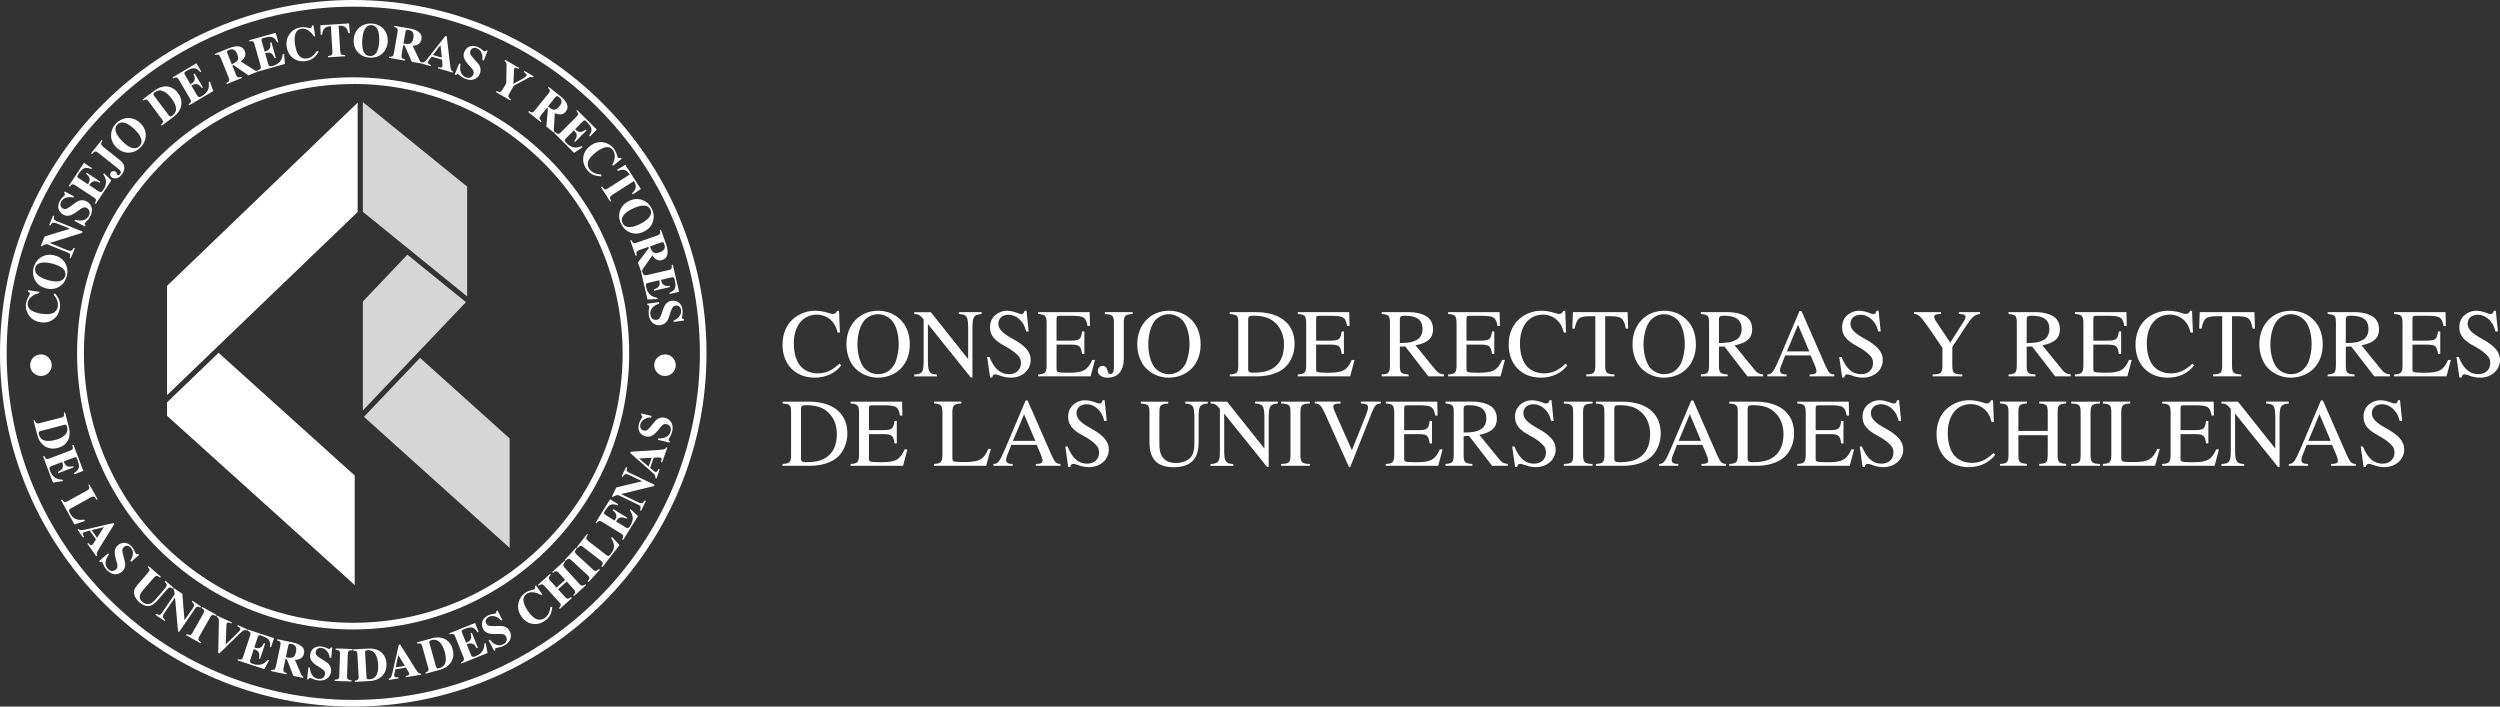 <?xml version="1.0" encoding="UTF-8"?><svg id="Layer_2" xmlns="http://www.w3.org/2000/svg" viewBox="0 0 659.86 186.5"><rect x="0" y="0" width="659.86" height="186.5" fill="#333333" stroke="none"/><defs><style>.cls-1,.cls-2{fill:#fff;}.cls-2{isolation:isolate;opacity:.8;}</style></defs><g id="Capa_1"><path class="cls-1" d="m206.55,122.46c1.92-.13,2.23-.43,2.25-2.3v-11.36c-.03-1.92-.23-2.12-2.25-2.3v-.49h6.91c3.5,0,6.29.92,8.03,2.69,1.43,1.41,2.17,3.4,2.17,5.7,0,2.48-.95,4.76-2.61,6.27-1.59,1.43-4.27,2.28-7.24,2.28h-7.27v-.49Zm4.86-1.51c0,.82.31,1.05,1.33,1.05,2.23,0,3.71-.31,5.02-1.05,2.07-1.2,3.12-3.35,3.12-6.37,0-2.76-1.05-4.96-3.04-6.35-1.23-.87-2.87-1.28-5.09-1.28-1.07,0-1.33.21-1.33,1v13Z"/><path class="cls-1" d="m238.33,122.95h-13.82v-.49c1.84-.1,2.18-.46,2.23-2.3v-11.36c-.05-1.84-.36-2.18-2.23-2.3v-.49h13.59l.08,3.66h-.64c-.41-2.28-.92-2.64-3.89-2.69h-3.45c-.72,0-.82.1-.84.87v5.68h3.94c2.15-.05,2.51-.36,2.81-2.43h.59v5.94h-.59c-.33-2.1-.67-2.41-2.81-2.46h-3.94v6.32c0,1,.02,1.02,2.69,1.1h.69c3.66-.02,4.81-.67,6.04-3.38h.72l-1.15,4.32Z"/><path class="cls-1" d="m253.75,106.5c-2,.1-2.33.43-2.38,2.3v12.1c.02.92.23,1,2.2,1.05h1.71c3.3-.1,4.4-.77,5.6-3.46h.64l-1.23,4.45h-13.77v-.49c1.84-.1,2.17-.46,2.23-2.3v-11.36c-.05-1.84-.36-2.18-2.23-2.3v-.49h7.22v.49Z"/><path class="cls-1" d="m279.9,122.95h-6.52v-.49c1.36-.02,1.79-.23,1.79-.87,0-.36-.18-1.02-.49-1.71l-1.05-2.46h-6.7l-1.18,2.99c-.13.33-.2.69-.2,1,0,.74.51,1.05,1.74,1.05v.49h-5.07v-.49c1.23-.05,1.54-.46,3.17-4.2l5.32-12.56h.51l6.37,14.53c.9,1.89,1.15,2.15,2.3,2.23v.49Zm-6.63-6.58l-2.97-7.03-2.94,7.03h5.91Z"/><path class="cls-1" d="m292.11,111.1h-.64c-.41-1.51-.77-2.17-1.56-2.99-.9-.92-1.97-1.41-3.12-1.41-1.59,0-2.66.95-2.66,2.35s1.07,2.53,3.76,3.99c3.38,1.84,4.78,3.51,4.78,5.6,0,2.64-2.25,4.66-5.22,4.66-1,0-2.05-.2-3.02-.59-.49-.18-.92-.28-1.2-.28-.38,0-.69.36-.72.84h-.56l-.77-5.42h.59c1.28,3.12,2.87,4.53,5.17,4.53,1.87,0,3.15-1.18,3.15-2.87,0-.64-.13-1.18-.36-1.51-.64-.97-1.97-2-3.81-2.99-2.87-1.51-3.99-2.94-3.99-4.99,0-1.33.46-2.4,1.36-3.2.84-.74,1.97-1.18,3.04-1.18.84,0,1.79.2,2.74.56.44.21.87.31,1.13.31.43,0,.72-.28.82-.87h.54l.56,5.45Z"/><path class="cls-1" d="m318.77,106.5c-2.07.23-2.35.59-2.4,3.28v6.68c0,1.97-.23,3.15-.84,4.22-1,1.74-2.92,2.64-5.71,2.64-4.35,0-6.42-2.1-6.42-6.53v-7.98c-.03-1.89-.28-2.15-2.3-2.3v-.49h7.24v.49c-2.05.18-2.3.43-2.33,2.3v8.19c0,1.61.18,2.56.64,3.38.69,1.2,1.95,1.82,3.76,1.82,1.92,0,3.56-.79,4.25-2.02.41-.77.59-1.74.59-3.48v-6.91c-.05-2.64-.43-3.15-2.4-3.28v-.49h5.93v.49Z"/><path class="cls-1" d="m337.29,106.5c-2.02.18-2.35.61-2.43,3.28v13.46h-.43l-11.31-14.07v10.03c.05,2.64.43,3.17,2.4,3.28v.49h-6.01v-.49c2.1-.13,2.43-.56,2.48-3.28v-11.28c-1.02-1.2-1.38-1.41-2.48-1.41v-.49h4.37l9.85,12.38v-8.62c-.08-2.71-.41-3.15-2.46-3.28v-.49h6.01v.49Z"/><path class="cls-1" d="m338.14,122.46c2.15-.08,2.46-.36,2.48-2.3v-11.36c-.02-1.92-.31-2.18-2.48-2.3v-.49h7.6v.49c-2.12.08-2.46.38-2.51,2.3v11.36c.05,1.89.41,2.25,2.51,2.3v.49h-7.6v-.49Z"/><path class="cls-1" d="m364.44,106.5c-1.23.08-1.51.36-2.35,2.38l-5.68,14.35h-.38l-6.29-14.05c-1.1-2.28-1.46-2.64-2.71-2.69v-.49h6.81v.49c-.33.02-.61.05-.74.05-.82.05-1.18.28-1.18.79,0,.38.2.95,1.05,2.84l3.86,8.65,3.76-9.39c.31-.77.49-1.46.49-1.87,0-.72-.46-1-1.87-1.07v-.49h5.25v.49Z"/><path class="cls-1" d="m379.59,122.95h-13.82v-.49c1.84-.1,2.17-.46,2.23-2.3v-11.36c-.05-1.84-.36-2.18-2.23-2.3v-.49h13.59l.08,3.66h-.64c-.41-2.28-.92-2.64-3.89-2.69h-3.45c-.72,0-.82.1-.84.87v5.68h3.94c2.15-.05,2.51-.36,2.81-2.43h.59v5.94h-.59c-.33-2.1-.67-2.41-2.81-2.46h-3.94v6.32c0,1,.02,1.02,2.69,1.1h.69c3.66-.02,4.81-.67,6.04-3.38h.72l-1.15,4.32Z"/><path class="cls-1" d="m397.96,122.95h-4.12l-6.09-7.88-1.43.05v5.04c.02,1.87.33,2.17,2.3,2.3v.49h-7.09v-.49c1.92-.15,2.15-.41,2.18-2.59v-11.08c-.02-1.87-.28-2.1-2.18-2.3v-.49h7.06c2.4,0,4.53.67,5.5,1.71.67.74,1,1.69,1,2.79,0,2.35-1.38,3.63-4.63,4.27l5.27,6.47c.74.87,1.25,1.13,2.23,1.2v.49Zm-11.64-8.78c2.46-.05,3.35-.21,4.53-.87.92-.49,1.46-1.56,1.46-2.84,0-2.4-1.48-3.51-4.68-3.51-1.02,0-1.31.21-1.31.92v6.29Z"/><path class="cls-1" d="m410.06,111.1h-.64c-.41-1.51-.77-2.17-1.56-2.99-.9-.92-1.97-1.41-3.12-1.41-1.59,0-2.66.95-2.66,2.35s1.07,2.53,3.76,3.99c3.38,1.84,4.78,3.51,4.78,5.6,0,2.64-2.25,4.66-5.22,4.66-1,0-2.05-.2-3.02-.59-.49-.18-.92-.28-1.2-.28-.38,0-.69.36-.72.84h-.56l-.77-5.42h.59c1.28,3.12,2.87,4.53,5.17,4.53,1.87,0,3.15-1.18,3.15-2.87,0-.64-.13-1.18-.36-1.51-.64-.97-1.97-2-3.81-2.99-2.87-1.51-3.99-2.94-3.99-4.99,0-1.33.46-2.4,1.36-3.2.84-.74,1.97-1.18,3.04-1.18.84,0,1.79.2,2.74.56.44.21.87.31,1.13.31.43,0,.72-.28.82-.87h.54l.56,5.45Z"/><path class="cls-1" d="m412.75,122.46c2.15-.08,2.46-.36,2.48-2.3v-11.36c-.02-1.92-.31-2.18-2.48-2.3v-.49h7.6v.49c-2.12.08-2.46.38-2.51,2.3v11.36c.05,1.89.41,2.25,2.51,2.3v.49h-7.6v-.49Z"/><path class="cls-1" d="m421.22,122.46c1.92-.13,2.23-.43,2.25-2.3v-11.36c-.03-1.92-.23-2.12-2.25-2.3v-.49h6.91c3.51,0,6.29.92,8.03,2.69,1.43,1.41,2.18,3.4,2.18,5.7,0,2.48-.95,4.76-2.61,6.27-1.59,1.43-4.27,2.28-7.24,2.28h-7.27v-.49Zm4.86-1.51c0,.82.31,1.05,1.33,1.05,2.23,0,3.71-.31,5.01-1.05,2.07-1.2,3.12-3.35,3.12-6.37,0-2.76-1.05-4.96-3.04-6.35-1.23-.87-2.87-1.28-5.09-1.28-1.08,0-1.33.21-1.33,1v13Z"/><path class="cls-1" d="m455.61,122.95h-6.53v-.49c1.36-.02,1.79-.23,1.79-.87,0-.36-.18-1.02-.49-1.71l-1.05-2.46h-6.7l-1.18,2.99c-.13.33-.21.69-.21,1,0,.74.51,1.05,1.74,1.05v.49h-5.07v-.49c1.23-.05,1.53-.46,3.17-4.2l5.32-12.56h.51l6.37,14.53c.89,1.89,1.15,2.15,2.3,2.23v.49Zm-6.63-6.58l-2.97-7.03-2.94,7.03h5.91Z"/><path class="cls-1" d="m456.42,122.46c1.92-.13,2.23-.43,2.25-2.3v-11.36c-.02-1.92-.23-2.12-2.25-2.3v-.49h6.91c3.51,0,6.29.92,8.04,2.69,1.43,1.41,2.17,3.4,2.17,5.7,0,2.48-.95,4.76-2.61,6.27-1.59,1.43-4.27,2.28-7.24,2.28h-7.27v-.49Zm4.86-1.51c0,.82.31,1.05,1.33,1.05,2.23,0,3.71-.31,5.01-1.05,2.07-1.2,3.12-3.35,3.12-6.37,0-2.76-1.05-4.96-3.04-6.35-1.23-.87-2.87-1.28-5.09-1.28-1.07,0-1.33.21-1.33,1v13Z"/><path class="cls-1" d="m488.2,122.95h-13.82v-.49c1.84-.1,2.17-.46,2.23-2.3v-11.36c-.05-1.84-.36-2.18-2.23-2.3v-.49h13.59l.08,3.66h-.64c-.41-2.28-.92-2.64-3.89-2.69h-3.45c-.72,0-.82.1-.84.87v5.68h3.94c2.15-.05,2.51-.36,2.81-2.43h.59v5.94h-.59c-.33-2.1-.67-2.41-2.81-2.46h-3.94v6.32c0,1,.02,1.02,2.69,1.1h.69c3.66-.02,4.81-.67,6.04-3.38h.72l-1.15,4.32Z"/><path class="cls-1" d="m501.79,111.1h-.64c-.41-1.51-.77-2.17-1.56-2.99-.9-.92-1.97-1.41-3.12-1.41-1.59,0-2.66.95-2.66,2.35s1.07,2.53,3.76,3.99c3.38,1.84,4.78,3.51,4.78,5.6,0,2.64-2.25,4.66-5.22,4.66-1,0-2.05-.2-3.02-.59-.49-.18-.92-.28-1.2-.28-.38,0-.69.36-.72.84h-.56l-.77-5.42h.59c1.28,3.12,2.87,4.53,5.17,4.53,1.87,0,3.15-1.18,3.15-2.87,0-.64-.13-1.18-.36-1.51-.64-.97-1.97-2-3.81-2.99-2.87-1.51-3.99-2.94-3.99-4.99,0-1.33.46-2.4,1.36-3.2.84-.74,1.97-1.18,3.04-1.18.84,0,1.79.2,2.74.56.44.21.87.31,1.13.31.43,0,.72-.28.82-.87h.54l.56,5.45Z"/><path class="cls-1" d="m525.69,111.41c-.49-1.66-.87-2.38-1.69-3.2-1.02-1-2.35-1.54-3.81-1.54-3.71,0-6.09,2.97-6.09,7.62,0,2.84.79,5.14,2.2,6.4,1.1.97,2.53,1.48,4.15,1.48,2.12,0,3.81-.77,5.7-2.58l.46.46c-1.54,2.07-4.09,3.25-6.98,3.25-5.09,0-8.5-3.48-8.5-8.7,0-2.81.97-5.17,2.76-6.76,1.61-1.41,3.71-2.2,5.81-2.2,1.2,0,2.48.2,3.74.64.38.13.77.21,1,.21.51,0,.92-.31,1.07-.84h.54l.23,5.76h-.59Z"/><path class="cls-1" d="m527.88,122.46c2-.13,2.23-.41,2.25-2.59v-11.08c-.02-1.89-.28-2.15-2.25-2.3v-.49h7.11v.49c-1.97.18-2.23.43-2.25,2.3v4.96h7.75v-4.96c-.02-1.89-.28-2.15-2.25-2.3v-.49h7.11v.49c-1.97.18-2.23.43-2.25,2.3v11.36c.02,1.84.33,2.15,2.25,2.3v.49h-7.11v-.49c2-.13,2.23-.41,2.25-2.59v-4.99h-7.75v5.27c.03,1.84.33,2.15,2.25,2.3v.49h-7.11v-.49Z"/><path class="cls-1" d="m546.69,122.46c2.15-.08,2.46-.36,2.48-2.3v-11.36c-.02-1.92-.31-2.18-2.48-2.3v-.49h7.6v.49c-2.12.08-2.46.38-2.51,2.3v11.36c.05,1.89.41,2.25,2.51,2.3v.49h-7.6v-.49Z"/><path class="cls-1" d="m562.27,106.5c-2,.1-2.33.43-2.38,2.3v12.1c.02.92.23,1,2.2,1.05h1.71c3.3-.1,4.4-.77,5.6-3.46h.64l-1.23,4.45h-13.77v-.49c1.84-.1,2.17-.46,2.23-2.3v-11.36c-.05-1.84-.36-2.18-2.23-2.3v-.49h7.22v.49Z"/><path class="cls-1" d="m584.51,122.95h-13.82v-.49c1.84-.1,2.17-.46,2.23-2.3v-11.36c-.05-1.84-.36-2.18-2.23-2.3v-.49h13.59l.08,3.66h-.64c-.41-2.28-.92-2.64-3.89-2.69h-3.45c-.72,0-.82.1-.84.87v5.68h3.94c2.15-.05,2.51-.36,2.81-2.43h.59v5.94h-.59c-.33-2.1-.67-2.41-2.81-2.46h-3.94v6.32c0,1,.02,1.02,2.69,1.1h.69c3.66-.02,4.81-.67,6.04-3.38h.72l-1.15,4.32Z"/><path class="cls-1" d="m604.11,106.5c-2.02.18-2.35.61-2.43,3.28v13.46h-.43l-11.31-14.07v10.03c.05,2.64.43,3.17,2.4,3.28v.49h-6.01v-.49c2.1-.13,2.43-.56,2.48-3.28v-11.28c-1.02-1.2-1.38-1.41-2.48-1.41v-.49h4.37l9.85,12.38v-8.62c-.07-2.71-.41-3.15-2.46-3.28v-.49h6.01v.49Z"/><path class="cls-1" d="m621.81,122.95h-6.53v-.49c1.36-.02,1.79-.23,1.79-.87,0-.36-.18-1.02-.49-1.71l-1.05-2.46h-6.7l-1.18,2.99c-.13.33-.21.69-.21,1,0,.74.51,1.05,1.74,1.05v.49h-5.07v-.49c1.23-.05,1.53-.46,3.17-4.2l5.32-12.56h.51l6.37,14.53c.9,1.89,1.15,2.15,2.3,2.23v.49Zm-6.63-6.58l-2.97-7.03-2.94,7.03h5.91Z"/><path class="cls-1" d="m634.02,111.1h-.64c-.41-1.51-.77-2.17-1.56-2.99-.9-.92-1.97-1.41-3.12-1.41-1.59,0-2.66.95-2.66,2.35s1.07,2.53,3.76,3.99c3.38,1.84,4.78,3.51,4.78,5.6,0,2.64-2.25,4.66-5.22,4.66-1,0-2.05-.2-3.02-.59-.49-.18-.92-.28-1.2-.28-.38,0-.69.36-.72.84h-.56l-.77-5.42h.59c1.28,3.12,2.87,4.53,5.17,4.53,1.87,0,3.15-1.18,3.15-2.87,0-.64-.13-1.18-.36-1.51-.64-.97-1.97-2-3.81-2.99-2.87-1.51-3.99-2.94-3.99-4.99,0-1.33.46-2.4,1.36-3.2.84-.74,1.97-1.18,3.04-1.18.84,0,1.79.2,2.74.56.44.21.87.31,1.13.31.43,0,.72-.28.82-.87h.54l.56,5.45Z"/><path class="cls-1" d="m221.11,87.79c-.49-1.66-.87-2.38-1.69-3.2-1.02-1-2.35-1.54-3.81-1.54-3.71,0-6.09,2.97-6.09,7.62,0,2.84.79,5.14,2.2,6.4,1.1.97,2.53,1.48,4.14,1.48,2.12,0,3.81-.77,5.71-2.58l.46.46c-1.54,2.07-4.09,3.25-6.99,3.25-5.09,0-8.5-3.48-8.5-8.7,0-2.81.97-5.17,2.76-6.76,1.61-1.41,3.71-2.2,5.81-2.2,1.2,0,2.48.2,3.74.64.38.13.77.21,1,.21.51,0,.92-.31,1.07-.84h.54l.23,5.76h-.59Z"/><path class="cls-1" d="m237.99,84.72c1.41,1.51,2.15,3.71,2.15,6.24,0,5.17-3.48,8.72-8.52,8.72-2.25,0-4.53-1-6.01-2.61-1.38-1.46-2.2-3.81-2.2-6.22,0-5.17,3.48-8.83,8.37-8.83,2.46,0,4.61.92,6.22,2.69Zm-9.88-.1c-1.07,1.2-1.79,3.68-1.79,6.29,0,2.84.84,5.42,2.15,6.6.92.79,2.07,1.25,3.25,1.25,1.36,0,2.51-.46,3.4-1.36.59-.59,1.02-1.23,1.25-1.87.51-1.33.84-3.1.84-4.61,0-3.04-.79-5.45-2.17-6.7-.92-.82-2.1-1.28-3.28-1.28-1.41,0-2.66.56-3.66,1.66Z"/><path class="cls-1" d="m259.1,82.88c-2.02.18-2.35.61-2.43,3.28v13.46h-.44l-11.31-14.07v10.03c.05,2.64.43,3.17,2.4,3.28v.49h-6.01v-.49c2.1-.13,2.43-.56,2.48-3.28v-11.28c-1.02-1.2-1.38-1.41-2.48-1.41v-.49h4.38l9.85,12.38v-8.62c-.08-2.71-.41-3.15-2.46-3.28v-.49h6.01v.49Z"/><path class="cls-1" d="m271.49,87.48h-.64c-.41-1.51-.77-2.17-1.56-2.99-.9-.92-1.97-1.41-3.12-1.41-1.59,0-2.66.95-2.66,2.35s1.07,2.53,3.76,3.99c3.38,1.84,4.78,3.51,4.78,5.6,0,2.64-2.25,4.66-5.22,4.66-1,0-2.05-.2-3.02-.59-.49-.18-.92-.28-1.2-.28-.38,0-.69.36-.72.84h-.56l-.77-5.42h.59c1.28,3.12,2.87,4.53,5.17,4.53,1.87,0,3.15-1.18,3.15-2.87,0-.64-.13-1.18-.36-1.51-.64-.97-1.97-2-3.81-2.99-2.87-1.51-3.99-2.94-3.99-4.99,0-1.33.46-2.4,1.36-3.2.84-.74,1.97-1.18,3.05-1.18.84,0,1.79.2,2.74.56.43.21.87.31,1.13.31.44,0,.72-.28.82-.87h.54l.56,5.45Z"/><path class="cls-1" d="m287.84,99.33h-13.82v-.49c1.84-.1,2.17-.46,2.23-2.3v-11.36c-.05-1.84-.36-2.18-2.23-2.3v-.49h13.59l.08,3.66h-.64c-.41-2.28-.92-2.64-3.89-2.69h-3.45c-.72,0-.82.1-.84.87v5.68h3.94c2.15-.05,2.51-.36,2.81-2.43h.59v5.94h-.59c-.33-2.1-.67-2.41-2.81-2.46h-3.94v6.32c0,1,.02,1.02,2.69,1.1h.69c3.66-.02,4.81-.67,6.04-3.38h.72l-1.15,4.32Z"/><path class="cls-1" d="m298.97,82.88c-2.07.15-2.3.38-2.35,2.3v9.47c0,3.2-1.56,5.04-4.32,5.04-1.48,0-2.53-.77-2.53-1.84,0-.69.56-1.28,1.25-1.28s1.07.41,1.33,1.31c.18.64.33.84.69.84.67,0,.97-.54.97-1.69v-11.85c-.02-1.89-.31-2.15-2.38-2.3v-.49h7.34v.49Z"/><path class="cls-1" d="m314.75,84.72c1.41,1.51,2.15,3.71,2.15,6.24,0,5.17-3.48,8.72-8.52,8.72-2.25,0-4.53-1-6.01-2.61-1.38-1.46-2.2-3.81-2.2-6.22,0-5.17,3.48-8.83,8.37-8.83,2.46,0,4.61.92,6.22,2.69Zm-9.88-.1c-1.07,1.2-1.79,3.68-1.79,6.29,0,2.84.85,5.42,2.15,6.6.92.79,2.07,1.25,3.25,1.25,1.36,0,2.51-.46,3.4-1.36.59-.59,1.02-1.23,1.25-1.87.51-1.33.84-3.1.84-4.61,0-3.04-.79-5.45-2.17-6.7-.92-.82-2.1-1.28-3.28-1.28-1.41,0-2.66.56-3.66,1.66Z"/><path class="cls-1" d="m324.58,98.84c1.92-.13,2.23-.43,2.25-2.3v-11.36c-.02-1.92-.23-2.12-2.25-2.3v-.49h6.91c3.51,0,6.29.92,8.04,2.69,1.43,1.41,2.17,3.4,2.17,5.7,0,2.48-.95,4.76-2.61,6.27-1.59,1.43-4.27,2.28-7.24,2.28h-7.27v-.49Zm4.86-1.51c0,.82.31,1.05,1.33,1.05,2.23,0,3.71-.31,5.01-1.05,2.07-1.2,3.12-3.35,3.12-6.37,0-2.76-1.05-4.96-3.04-6.35-1.23-.87-2.87-1.28-5.09-1.28-1.07,0-1.33.21-1.33,1v13Z"/><path class="cls-1" d="m356.35,99.33h-13.82v-.49c1.84-.1,2.17-.46,2.23-2.3v-11.36c-.05-1.84-.36-2.18-2.23-2.3v-.49h13.59l.08,3.66h-.64c-.41-2.28-.92-2.64-3.89-2.69h-3.45c-.72,0-.82.1-.84.87v5.68h3.94c2.15-.05,2.51-.36,2.81-2.43h.59v5.94h-.59c-.33-2.1-.67-2.41-2.81-2.46h-3.94v6.32c0,1,.02,1.02,2.69,1.1h.69c3.66-.02,4.81-.67,6.04-3.38h.72l-1.15,4.32Z"/><path class="cls-1" d="m522.62,82.88c-1.31.1-1.97.67-3.53,2.92l-3.79,5.78v4.96c.03,1.97.36,2.25,2.64,2.3v.49h-7.83v-.49c2.33-.1,2.56-.33,2.58-2.59v-4.45l-3.35-4.91c-2.56-3.61-2.92-3.97-4.15-4.02v-.49h7.16v.49c-.28.02-.54.02-.64.02-.82.05-1.18.26-1.18.74,0,.28.15.72.44,1.13l3.79,5.68,3.66-5.78c.26-.38.36-.69.36-.95,0-.61-.43-.82-1.77-.84v-.49h5.6v.49Z"/><path class="cls-1" d="m381.12,99.33h-4.12l-6.09-7.88-1.43.05v5.04c.02,1.87.33,2.17,2.3,2.3v.49h-7.09v-.49c1.92-.15,2.15-.41,2.18-2.59v-11.08c-.02-1.87-.28-2.1-2.18-2.3v-.49h7.06c2.4,0,4.53.67,5.5,1.71.67.74,1,1.69,1,2.79,0,2.35-1.38,3.63-4.63,4.27l5.27,6.47c.74.87,1.25,1.13,2.23,1.2v.49Zm-11.64-8.78c2.46-.05,3.35-.21,4.53-.87.92-.49,1.46-1.56,1.46-2.84,0-2.4-1.48-3.51-4.68-3.51-1.02,0-1.31.21-1.31.92v6.29Z"/><path class="cls-1" d="m396.04,99.33h-13.82v-.49c1.84-.1,2.17-.46,2.23-2.3v-11.36c-.05-1.84-.36-2.18-2.23-2.3v-.49h13.59l.08,3.66h-.64c-.41-2.28-.92-2.64-3.89-2.69h-3.45c-.72,0-.82.1-.84.87v5.68h3.94c2.15-.05,2.51-.36,2.81-2.43h.59v5.94h-.59c-.33-2.1-.67-2.41-2.81-2.46h-3.94v6.32c0,1,.02,1.02,2.69,1.1h.69c3.66-.02,4.81-.67,6.04-3.38h.72l-1.15,4.32Z"/><path class="cls-1" d="m412.77,87.79c-.49-1.66-.87-2.38-1.69-3.2-1.02-1-2.35-1.54-3.81-1.54-3.71,0-6.09,2.97-6.09,7.62,0,2.84.79,5.14,2.2,6.4,1.1.97,2.53,1.48,4.15,1.48,2.12,0,3.81-.77,5.7-2.58l.46.46c-1.54,2.07-4.09,3.25-6.98,3.25-5.09,0-8.5-3.48-8.5-8.7,0-2.81.97-5.17,2.76-6.76,1.61-1.41,3.71-2.2,5.81-2.2,1.2,0,2.48.2,3.74.64.38.13.77.21,1,.21.51,0,.92-.31,1.07-.84h.54l.23,5.76h-.59Z"/><path class="cls-1" d="m426.15,99.33h-7.47v-.49c2.15-.13,2.38-.38,2.4-2.59v-12.79h-1.38c-2.94.05-3.48.49-4.07,3.28h-.62l.15-4.35h14.43l.15,4.35h-.61c-.56-2.79-1.1-3.22-4.07-3.28h-1.38v13.08c.03,1.87.36,2.2,2.46,2.3v.49Z"/><path class="cls-1" d="m445.47,84.72c1.41,1.51,2.15,3.71,2.15,6.24,0,5.17-3.48,8.72-8.52,8.72-2.25,0-4.53-1-6.01-2.61-1.38-1.46-2.2-3.81-2.2-6.22,0-5.17,3.48-8.83,8.37-8.83,2.46,0,4.61.92,6.22,2.69Zm-9.88-.1c-1.07,1.2-1.79,3.68-1.79,6.29,0,2.84.85,5.42,2.15,6.6.92.79,2.07,1.25,3.25,1.25,1.36,0,2.51-.46,3.4-1.36.59-.59,1.02-1.23,1.25-1.87.51-1.33.84-3.1.84-4.61,0-3.04-.79-5.45-2.17-6.7-.92-.82-2.1-1.28-3.28-1.28-1.41,0-2.66.56-3.66,1.66Z"/><path class="cls-1" d="m465.35,99.33h-4.12l-6.09-7.88-1.43.05v5.04c.02,1.87.33,2.17,2.3,2.3v.49h-7.09v-.49c1.92-.15,2.15-.41,2.18-2.59v-11.08c-.02-1.87-.28-2.1-2.18-2.3v-.49h7.06c2.4,0,4.53.67,5.5,1.71.67.74,1,1.69,1,2.79,0,2.35-1.38,3.63-4.63,4.27l5.27,6.47c.74.87,1.25,1.13,2.23,1.2v.49Zm-11.64-8.78c2.46-.05,3.35-.21,4.53-.87.92-.49,1.46-1.56,1.46-2.84,0-2.4-1.48-3.51-4.68-3.51-1.02,0-1.31.21-1.31.92v6.29Z"/><path class="cls-1" d="m484.18,99.33h-6.53v-.49c1.36-.02,1.79-.23,1.79-.87,0-.36-.18-1.02-.49-1.71l-1.05-2.46h-6.7l-1.18,2.99c-.13.33-.21.69-.21,1,0,.74.51,1.05,1.74,1.05v.49h-5.07v-.49c1.23-.05,1.53-.46,3.17-4.2l5.32-12.56h.51l6.37,14.53c.89,1.89,1.15,2.15,2.3,2.23v.49Zm-6.63-6.58l-2.97-7.03-2.94,7.03h5.91Z"/><path class="cls-1" d="m496.39,87.48h-.64c-.41-1.51-.77-2.17-1.56-2.99-.9-.92-1.97-1.41-3.12-1.41-1.59,0-2.66.95-2.66,2.35s1.07,2.53,3.76,3.99c3.38,1.84,4.78,3.51,4.78,5.6,0,2.64-2.25,4.66-5.22,4.66-1,0-2.05-.2-3.02-.59-.49-.18-.92-.28-1.2-.28-.38,0-.69.36-.72.84h-.56l-.77-5.42h.59c1.28,3.12,2.87,4.53,5.17,4.53,1.87,0,3.15-1.18,3.15-2.87,0-.64-.13-1.18-.36-1.51-.64-.97-1.97-2-3.81-2.99-2.87-1.51-3.99-2.94-3.99-4.99,0-1.33.46-2.4,1.36-3.2.84-.74,1.97-1.18,3.04-1.18.84,0,1.79.2,2.74.56.44.21.87.31,1.13.31.43,0,.72-.28.82-.87h.54l.56,5.45Z"/><path class="cls-1" d="m546.57,99.33h-4.12l-6.09-7.88-1.43.05v5.04c.02,1.87.33,2.17,2.3,2.3v.49h-7.09v-.49c1.92-.15,2.15-.41,2.18-2.59v-11.08c-.02-1.87-.28-2.1-2.18-2.3v-.49h7.06c2.4,0,4.53.67,5.5,1.71.67.74,1,1.69,1,2.79,0,2.35-1.38,3.63-4.63,4.27l5.27,6.47c.74.87,1.25,1.13,2.23,1.2v.49Zm-11.64-8.78c2.46-.05,3.35-.21,4.53-.87.92-.49,1.46-1.56,1.46-2.84,0-2.4-1.48-3.51-4.68-3.51-1.02,0-1.31.21-1.31.92v6.29Z"/><path class="cls-1" d="m561.49,99.33h-13.82v-.49c1.84-.1,2.17-.46,2.23-2.3v-11.36c-.05-1.84-.36-2.18-2.23-2.3v-.49h13.59l.08,3.66h-.64c-.41-2.28-.92-2.64-3.89-2.69h-3.45c-.72,0-.82.1-.84.87v5.68h3.94c2.15-.05,2.51-.36,2.81-2.43h.59v5.94h-.59c-.33-2.1-.67-2.41-2.81-2.46h-3.94v6.32c0,1,.02,1.02,2.69,1.1h.69c3.66-.02,4.81-.67,6.04-3.38h.72l-1.15,4.32Z"/><path class="cls-1" d="m578.22,87.79c-.49-1.66-.87-2.38-1.69-3.2-1.02-1-2.35-1.54-3.81-1.54-3.71,0-6.09,2.97-6.09,7.62,0,2.84.79,5.14,2.2,6.4,1.1.97,2.53,1.48,4.15,1.48,2.12,0,3.81-.77,5.7-2.58l.46.46c-1.54,2.07-4.09,3.25-6.98,3.25-5.09,0-8.5-3.48-8.5-8.7,0-2.81.97-5.17,2.76-6.76,1.61-1.41,3.71-2.2,5.81-2.2,1.2,0,2.48.2,3.74.64.38.13.77.21,1,.21.51,0,.92-.31,1.07-.84h.54l.23,5.76h-.59Z"/><path class="cls-1" d="m591.6,99.33h-7.47v-.49c2.15-.13,2.38-.38,2.4-2.59v-12.79h-1.38c-2.94.05-3.48.49-4.07,3.28h-.62l.15-4.35h14.43l.15,4.35h-.61c-.56-2.79-1.1-3.22-4.07-3.28h-1.38v13.08c.03,1.87.36,2.2,2.46,2.3v.49Z"/><path class="cls-1" d="m610.92,84.72c1.41,1.51,2.15,3.71,2.15,6.24,0,5.17-3.48,8.72-8.52,8.72-2.25,0-4.53-1-6.01-2.61-1.38-1.46-2.2-3.81-2.2-6.22,0-5.17,3.48-8.83,8.37-8.83,2.46,0,4.61.92,6.22,2.69Zm-9.88-.1c-1.07,1.2-1.79,3.68-1.79,6.29,0,2.84.85,5.42,2.15,6.6.92.79,2.07,1.25,3.25,1.25,1.36,0,2.51-.46,3.4-1.36.59-.59,1.02-1.23,1.25-1.87.51-1.33.84-3.1.84-4.61,0-3.04-.79-5.45-2.17-6.7-.92-.82-2.1-1.28-3.28-1.28-1.41,0-2.66.56-3.66,1.66Z"/><path class="cls-1" d="m630.8,99.33h-4.12l-6.09-7.88-1.43.05v5.04c.02,1.87.33,2.17,2.3,2.3v.49h-7.09v-.49c1.92-.15,2.15-.41,2.18-2.59v-11.08c-.02-1.87-.28-2.1-2.18-2.3v-.49h7.06c2.4,0,4.53.67,5.5,1.71.67.74,1,1.69,1,2.79,0,2.35-1.38,3.63-4.63,4.27l5.27,6.47c.74.87,1.25,1.13,2.23,1.2v.49Zm-11.64-8.78c2.46-.05,3.35-.21,4.53-.87.92-.49,1.46-1.56,1.46-2.84,0-2.4-1.48-3.51-4.68-3.51-1.02,0-1.31.21-1.31.92v6.29Z"/><path class="cls-1" d="m645.72,99.33h-13.82v-.49c1.84-.1,2.17-.46,2.23-2.3v-11.36c-.05-1.84-.36-2.18-2.23-2.3v-.49h13.59l.08,3.66h-.64c-.41-2.28-.92-2.64-3.89-2.69h-3.45c-.72,0-.82.1-.84.87v5.68h3.94c2.15-.05,2.51-.36,2.81-2.43h.59v5.94h-.59c-.33-2.1-.67-2.41-2.81-2.46h-3.94v6.32c0,1,.03,1.02,2.69,1.1h.69c3.66-.02,4.81-.67,6.04-3.38h.72l-1.15,4.32Z"/><path class="cls-1" d="m659.3,87.48h-.64c-.41-1.51-.77-2.17-1.56-2.99-.9-.92-1.97-1.41-3.12-1.41-1.59,0-2.66.95-2.66,2.35s1.07,2.53,3.76,3.99c3.38,1.84,4.78,3.51,4.78,5.6,0,2.64-2.25,4.66-5.22,4.66-1,0-2.05-.2-3.02-.59-.49-.18-.92-.28-1.2-.28-.38,0-.69.36-.72.84h-.56l-.77-5.42h.59c1.28,3.12,2.87,4.53,5.17,4.53,1.87,0,3.15-1.18,3.15-2.87,0-.64-.13-1.18-.36-1.51-.64-.97-1.97-2-3.81-2.99-2.87-1.51-3.99-2.94-3.99-4.99,0-1.33.46-2.4,1.36-3.2.84-.74,1.97-1.18,3.04-1.18.84,0,1.79.2,2.74.56.44.21.87.31,1.13.31.43,0,.72-.28.82-.87h.54l.56,5.45Z"/><path class="cls-1" d="m93.24,1.76C42.8,1.76,1.76,42.81,1.76,93.25s41.04,91.49,91.49,91.49,91.48-41.04,91.48-91.49S143.71,1.76,93.24,1.76m0,184.74C41.83,186.5,0,144.67,0,93.24S41.83,0,93.24,0s93.24,41.83,93.24,93.25-41.83,93.25-93.24,93.25"/><path class="cls-1" d="m93.25,22.19c-39.26,0-71.1,31.82-71.1,71.09,0,39.26,31.82,71.1,71.09,71.1,39.26,0,71.1-31.82,71.1-71.09h0c-.03-39.26-31.83-71.09-71.09-71.14v.04Zm0,143.95c-40.24.02-72.88-32.59-72.9-72.83-.02-40.24,32.59-72.88,72.82-72.9,40.24-.02,72.88,32.59,72.9,72.83h0c-.03,40.22-32.61,72.83-72.83,72.9"/><path class="cls-1" d="m7.96,96.39c0-1.57,1.27-2.85,2.85-2.85s2.85,1.27,2.85,2.85-1.28,2.85-2.85,2.85-2.85-1.27-2.85-2.85"/><path class="cls-1" d="m172.68,96.39c0-1.57,1.27-2.85,2.85-2.85s2.84,1.27,2.84,2.85-1.27,2.84-2.84,2.85c-1.57,0-2.85-1.27-2.85-2.84h0Z"/><polygon class="cls-1" points="44.09 109.75 93.62 154.41 93.62 125.51 57.69 93.12 44.09 106.2 44.09 109.75"/><polygon class="cls-1" points="44.09 104.29 94.4 55.95 94.4 27.1 44.09 75.45 44.09 104.29"/><polygon class="cls-2" points="95.77 26.93 95.77 55.91 123.3 78.24 123.3 49.26 95.77 26.93"/><polygon class="cls-2" points="110.87 94.46 96.06 110.01 134.52 144.63 134.52 115.73 110.87 94.46"/><polygon class="cls-2" points="107.53 67.22 95.77 79.58 95.77 108.34 122.98 79.75 107.53 67.22"/><path class="cls-1" d="m10.24,111.75l6.06-1.57c.27-.08.46-.2.55-.39.07-.18.07-.46.01-.85l.31-.08.97,3.75c.26.99.3,1.88.13,2.67-.11.51-.32.99-.64,1.43-.53.74-1.33,1.25-2.38,1.52-1,.26-1.91.23-2.74-.1-.45-.17-.85-.42-1.2-.75-.7-.64-1.18-1.47-1.44-2.49l-1.01-3.88.31-.08c.18.67.54.94,1.07.81Zm6.86.35l-6.31,1.64c-.28.07-.45.17-.53.29-.07.13-.07.33,0,.6.21.8.65,1.33,1.32,1.59.33.13.75.19,1.28.17.53-.01,1.08-.1,1.66-.25,1.06-.28,1.88-.66,2.45-1.17.72-.64.97-1.39.75-2.26-.13-.48-.33-.69-.61-.62Z"/><path class="cls-1" d="m22,124.28l-2.38.9-.11-.3c.33-.2.57-.38.73-.52.16-.15.3-.32.4-.52.12-.21.19-.44.2-.67.03-.43-.11-1.05-.42-1.87-.11-.28-.21-.46-.31-.55-.12-.1-.3-.1-.54,0l-2.75,1.04c.16.42.31.71.44.87.25.29.57.46.95.51.24.03.6-.01,1.1-.12l.12.31-4.02,1.52-.12-.31c.46-.24.77-.45.93-.63.28-.3.41-.64.41-1.02,0-.22-.08-.54-.23-.97l-2.88,1.09c-.25.1-.4.23-.45.39-.05.17,0,.45.15.84.33.88.81,1.5,1.42,1.87.27.16.55.27.84.34.23.05.58.1,1.03.13l.13.33-2.65.46-2.63-6.95.3-.11c.22.43.4.68.55.76.16.08.39.06.69-.04l5.74-2.18c.31-.12.49-.29.56-.49.05-.19.01-.48-.11-.88l.3-.11,2.6,6.85Z"/><path class="cls-1" d="m22.43,137.49l-2.77.94-3.56-6.42.28-.15c.28.38.5.6.65.66.16.05.39,0,.67-.14l5.37-2.97c.29-.17.45-.36.49-.56.02-.19-.05-.46-.23-.83l.28-.15,2.15,3.88-.28.15c-.2-.32-.35-.54-.45-.64-.11-.1-.23-.16-.34-.18-.18-.04-.46.05-.85.26l-5.24,2.9c-.26.14-.39.31-.39.49,0,.18.08.42.26.73.47.85,1.03,1.38,1.68,1.6.39.13.8.19,1.22.17.26-.01.56-.03.89-.07l.18.33Z"/><path class="cls-1" d="m25.68,146.66l-.26.18-2.38-3.36.26-.18c.13.15.22.25.27.31.18.21.32.33.44.33.08,0,.17-.02.25-.08.21-.15.56-.64,1.08-1.47l-1.65-2.33-.52.13c-.65.16-1.04.29-1.16.37-.12.09-.18.21-.16.36.02.18.13.45.34.78l-.26.18-1.49-2.11.26-.18c.18.17.36.28.54.33.14.03.27.03.38.02.2-.02.53-.08,1.02-.19l7.31-1.71.21.29-3.82,6.17c-.52.86-.79,1.38-.8,1.56-.03.21.03.4.16.58Zm-1.48-6.73l1.43,2.02,1.78-2.83-3.21.81Z"/><path class="cls-1" d="m34.64,148.28l-.23-.27c.22-.37.38-.67.47-.92.09-.24.15-.52.18-.82.05-.66-.11-1.21-.5-1.66-.3-.34-.63-.53-1-.56-.3-.02-.59.09-.87.34-.24.21-.37.44-.4.71-.03.26.03.67.18,1.23l.52,2.02c.07.27.09.57.05.91-.08.67-.37,1.22-.88,1.66-.46.4-1,.62-1.6.64-.9.03-1.73-.39-2.49-1.25-.34-.39-.63-.87-.85-1.44-.1-.25-.18-.41-.24-.48-.07-.08-.15-.12-.23-.12s-.2.04-.35.11l-.24-.28,2.37-2.06.24.28c-.32.45-.53.81-.65,1.08-.43,1.05-.33,1.93.3,2.66.36.42.75.63,1.16.63.37,0,.69-.12.97-.37.26-.22.4-.49.43-.8.03-.26-.04-.68-.21-1.28l-.25-.91c-.32-1.16-.32-2.06.02-2.7.12-.24.3-.46.54-.67.58-.51,1.2-.74,1.86-.69.69.05,1.33.41,1.92,1.09.3.34.55.78.76,1.31.1.24.18.4.25.48.08.09.16.14.26.14.08,0,.19-.04.34-.11l.25.29-2.08,1.81Z"/><path class="cls-1" d="m44.12,155.52l-2.65,3.06c-.39.45-.79.79-1.21,1.04-.42.25-.82.37-1.19.36-.41,0-.85-.12-1.32-.35-.34-.17-.66-.38-.96-.65-.72-.62-1.16-1.3-1.33-2.04-.12-.48-.11-.92.02-1.32.12-.34.37-.74.77-1.21l2.77-3.2c.32-.39.47-.68.44-.89-.03-.16-.18-.38-.46-.67l.21-.24,3.25,2.81-.21.24c-.39-.31-.68-.47-.87-.47-.22,0-.49.18-.83.55l-2.77,3.2c-.49.57-.78,1.07-.87,1.5-.12.59.1,1.12.65,1.6.67.58,1.35.75,2.03.5.46-.16.94-.54,1.46-1.13l2.53-2.92c.32-.39.46-.7.42-.94-.05-.24-.23-.51-.53-.82l.21-.24,2.11,1.83-.21.24c-.32-.2-.58-.3-.76-.3-.19,0-.42.16-.7.46Z"/><path class="cls-1" d="m48.12,156.72l.58,7,2.19-3.2c.27-.42.37-.74.31-.97-.07-.22-.26-.47-.57-.73l.18-.26,2.25,1.54-.18.26c-.36-.17-.63-.25-.82-.22-.16.02-.35.19-.57.5l-4.22,6.17-.29-.2-.79-8.91-2.88,4.22c-.27.41-.37.73-.31.95.06.22.26.48.59.77l-.18.26-2.38-1.63.18-.26c.41.21.7.31.89.28.19-.03.39-.19.61-.49l3.39-4.96c-.06-.57-.13-.96-.22-1.18-.03-.07-.08-.13-.16-.19l.18-.26,2.21,1.51Z"/><path class="cls-1" d="m50.74,167.14l3.01-5.35c.15-.28.18-.52.11-.72-.08-.19-.31-.4-.69-.64l.15-.28,3.87,2.18-.16.28c-.43-.22-.74-.31-.95-.28-.2.04-.39.2-.55.48l-3.01,5.35c-.15.28-.19.52-.12.71.08.19.33.41.72.67l-.15.28-3.87-2.18.16-.28c.45.2.77.28.96.25.19-.04.35-.19.51-.46Z"/><path class="cls-1" d="m65.23,166.1l-.13.29c-.3-.09-.55-.1-.74-.05-.16.04-.41.21-.73.53l-5.72,5.58-.32-.14.19-8.26c0-.5-.07-.83-.24-.98-.07-.07-.19-.16-.36-.27l.13-.29,3.88,1.77-.13.29c-.19-.07-.33-.12-.4-.15-.28-.11-.48-.14-.6-.08-.09.04-.15.11-.2.21-.06.14-.1.46-.12.95l-.15,4.59,3.2-3.13c.34-.33.54-.57.61-.72.08-.17.07-.32-.02-.44-.1-.13-.34-.3-.75-.52l.13-.29,2.46,1.12Z"/><path class="cls-1" d="m72.33,168.44l-.8,2.42-.3-.1c.05-.38.07-.68.05-.9-.01-.22-.06-.43-.15-.64-.09-.23-.22-.42-.39-.58-.32-.29-.89-.57-1.72-.85-.28-.09-.49-.13-.62-.11-.15.03-.26.17-.35.41l-.92,2.8c.43.14.74.2.95.2.38,0,.71-.15.99-.42.17-.17.37-.48.6-.93l.31.1-1.34,4.08-.31-.1c.1-.51.13-.88.1-1.12-.06-.4-.23-.72-.54-.96-.17-.13-.47-.28-.9-.43l-.96,2.92c-.08.26-.08.45.03.6.1.14.35.28.75.41.89.29,1.67.32,2.35.07.29-.11.56-.26.8-.44.19-.15.44-.39.75-.72l.34.11-1.31,2.35-7.05-2.32.1-.3c.47.1.78.12.94.05.16-.07.29-.26.4-.56l1.92-5.83c.1-.32.09-.56-.02-.74-.11-.16-.37-.31-.75-.46l.1-.3,6.96,2.29Z"/><path class="cls-1" d="m80.06,178.62l-.07.31-2.55-.54-1.75-4.43-.33-.07-.51,2.43c-.09.47-.08.79.05.95.11.13.38.27.8.42l-.07.31-4.2-.89.07-.31c.47.04.78.02.92-.06.16-.09.3-.38.41-.86l1.16-5.48c.1-.5.07-.83-.07-1.01-.12-.13-.38-.25-.78-.37l.07-.31,4,.85c1.06.22,1.86.57,2.41,1.05.58.49.79,1.13.62,1.9-.12.58-.41,1.01-.85,1.27-.31.18-.66.3-1.05.36-.14.02-.31.04-.49.05l1.75,4.07c.09.19.24.3.46.34Zm-4.61-5.13c.69.13,1.2.17,1.52.12.29-.05.53-.2.72-.44s.33-.59.42-1.05c.15-.69.1-1.21-.13-1.56-.19-.3-.55-.5-1.09-.62-.32-.07-.52-.04-.62.07-.08.09-.14.2-.16.31l-.67,3.17Z"/><path class="cls-1" d="m87.4,173.65l-.35-.04c-.09-.42-.18-.75-.28-.99-.1-.24-.24-.48-.43-.72-.41-.52-.91-.81-1.49-.88-.45-.05-.82.04-1.11.27-.23.19-.37.47-.41.84-.03.31.03.58.19.79.16.21.48.47.96.78l1.76,1.12c.24.15.46.36.66.63.39.55.56,1.15.48,1.81-.07.61-.31,1.13-.74,1.56-.64.64-1.53.9-2.68.77-.52-.06-1.05-.22-1.61-.48-.24-.11-.41-.17-.5-.18-.11-.01-.19.01-.25.07-.06.06-.12.17-.18.32l-.36-.04.34-3.12.36.04c.07.54.16.95.26,1.23.39,1.06,1.07,1.64,2.03,1.75.55.06.98-.05,1.28-.33.27-.25.42-.56.46-.93.04-.34-.04-.63-.23-.88-.16-.21-.5-.47-1.02-.79l-.8-.5c-1.03-.63-1.63-1.29-1.82-1.99-.07-.26-.09-.54-.06-.85.08-.77.38-1.36.89-1.77.54-.43,1.26-.6,2.15-.5.45.05.93.2,1.45.45.24.11.41.17.51.19.12.01.21-.01.28-.08.06-.05.11-.16.18-.31l.38.04-.29,2.74Z"/><path class="cls-1" d="m89.54,178.55l.2-6.13c0-.31-.08-.54-.24-.69-.16-.13-.46-.21-.91-.25v-.32s4.45.14,4.45.14v.32c-.49,0-.81.06-.98.19-.16.13-.25.36-.26.67l-.2,6.13c0,.32.07.55.23.68.16.13.48.21.95.26v.32s-4.45-.14-4.45-.14v-.32c.5-.03.82-.11.98-.23.14-.12.22-.34.24-.64Z"/><path class="cls-1" d="m94.67,178.76l-.35-6.25c-.02-.28-.11-.49-.27-.61-.16-.1-.44-.16-.83-.18l-.02-.32,3.87-.21c1.02-.06,1.9.08,2.64.4.48.21.9.51,1.27.91.62.67.96,1.55,1.02,2.63.06,1.03-.15,1.92-.63,2.67-.26.41-.58.75-.97,1.03-.77.56-1.68.86-2.72.92l-4.01.22-.02-.32c.7-.04,1.03-.34,1.01-.89Zm1.69-6.66l.36,6.51c.02.28.08.48.18.57.11.1.31.14.59.12.83-.05,1.43-.37,1.82-.98.19-.3.33-.7.42-1.22.09-.52.12-1.08.08-1.68-.06-1.09-.28-1.97-.66-2.63-.48-.83-1.17-1.23-2.07-1.18-.5.03-.74.19-.72.48Z"/><path class="cls-1" d="m111.13,177.77l.05.31-4.06.66-.05-.31c.19-.05.33-.09.4-.1.27-.06.43-.15.49-.25.04-.07.06-.16.04-.26-.04-.25-.32-.79-.85-1.61l-2.82.46-.11.53c-.14.66-.2,1.06-.18,1.21.02.15.11.25.26.3.17.06.46.08.85.04l.05.31-2.55.41-.05-.31c.23-.08.41-.2.54-.34.09-.11.15-.22.19-.33.07-.18.16-.52.27-1l1.67-7.32.35-.06,3.86,6.15c.54.85.89,1.32,1.05,1.41.17.11.37.15.6.11Zm-6.69-1.63l2.44-.39-1.76-2.84-.68,3.24Z"/><path class="cls-1" d="m113.08,176.44l-1.69-6.03c-.08-.27-.21-.45-.4-.54-.18-.07-.46-.06-.85,0l-.09-.3,3.73-1.05c.98-.28,1.87-.34,2.67-.18.51.1.99.3,1.44.61.75.52,1.27,1.3,1.57,2.35.28.99.26,1.91-.04,2.74-.16.45-.41.86-.72,1.21-.63.71-1.45,1.2-2.46,1.49l-3.86,1.08-.09-.3c.67-.19.93-.56.79-1.09Zm.21-6.87l1.76,6.28c.08.27.18.45.3.52.13.07.33.07.6,0,.8-.22,1.32-.67,1.57-1.35.12-.33.17-.76.15-1.28-.02-.53-.12-1.08-.28-1.66-.3-1.05-.7-1.86-1.21-2.43-.65-.71-1.41-.94-2.28-.7-.48.13-.68.34-.6.63Z"/><path class="cls-1" d="m125.39,164.43l.95,2.36-.29.12c-.21-.32-.39-.56-.54-.72s-.32-.29-.52-.39c-.22-.12-.44-.18-.67-.19-.43-.02-1.05.13-1.86.46-.28.11-.46.22-.54.32-.1.12-.09.3,0,.54l1.1,2.73c.41-.17.7-.32.86-.46.29-.25.45-.57.49-.96.02-.24-.03-.6-.14-1.1l.31-.12,1.6,3.99-.31.12c-.25-.45-.47-.76-.65-.92-.3-.27-.64-.4-1.03-.39-.22,0-.54.09-.96.25l1.15,2.85c.1.25.23.4.4.44.17.04.45-.01.83-.17.87-.35,1.48-.84,1.84-1.46.15-.28.26-.56.33-.85.05-.23.09-.58.11-1.03l.33-.13.51,2.64-6.89,2.77-.12-.29c.42-.22.67-.41.75-.57.07-.16.06-.39-.05-.69l-2.29-5.7c-.13-.3-.3-.49-.5-.56-.19-.05-.48,0-.88.13l-.12-.29,6.8-2.73Z"/><path class="cls-1" d="m132.6,163.61l-.31.16c-.31-.3-.57-.53-.78-.67-.22-.15-.47-.27-.76-.37-.63-.21-1.2-.18-1.73.09-.4.21-.66.49-.78.84-.09.28-.05.59.12.92.14.28.34.46.59.55.25.09.66.13,1.23.12l2.08-.03c.28,0,.58.05.9.16.63.24,1.1.65,1.4,1.24.28.55.36,1.12.24,1.71-.18.89-.79,1.59-1.81,2.12-.46.24-1,.4-1.6.49-.26.04-.44.08-.52.12-.1.05-.15.12-.17.2-.02.08,0,.2.03.36l-.33.17-1.44-2.79.32-.17c.36.41.66.71.9.88.91.67,1.8.78,2.66.34.49-.25.79-.58.88-.98.09-.36.04-.7-.13-1.03-.16-.3-.38-.5-.68-.61-.25-.09-.67-.12-1.29-.1l-.94.03c-1.2.04-2.08-.18-2.62-.65-.2-.17-.38-.4-.52-.68-.36-.69-.43-1.34-.23-1.97.21-.66.72-1.19,1.51-1.61.4-.21.88-.35,1.46-.42.26-.04.44-.08.53-.13.11-.06.17-.13.19-.22.02-.07,0-.19-.02-.36l.34-.17,1.26,2.44Z"/><path class="cls-1" d="m145.28,160.16l.5.04c-.09.72-.21,1.28-.36,1.68-.29.77-.79,1.41-1.51,1.92-1.09.77-2.21,1.05-3.39.85-1.16-.2-2.11-.83-2.86-1.89-.77-1.08-1.05-2.22-.85-3.41.1-.56.3-1.1.62-1.6.32-.5.72-.92,1.2-1.27.48-.34,1.1-.59,1.85-.76.3-.07.49-.13.58-.2.1-.07.16-.16.18-.27.02-.12,0-.3-.06-.53l.28-.2,1.72,2.42-.26.18c-.46-.26-.83-.45-1.14-.56-.3-.11-.64-.18-1-.22-.71-.07-1.31.06-1.79.4-.64.46-.92,1.08-.83,1.86.1.81.52,1.74,1.25,2.77.72,1.02,1.42,1.69,2.1,2.01.32.15.68.21,1.08.18.44-.04.84-.18,1.21-.44.3-.22.57-.5.8-.84.25-.39.43-.81.53-1.26.05-.25.1-.53.15-.86Z"/><path class="cls-1" d="m149.57,153.49l-2.27,2.05,1.96,2.17c.21.22.42.33.62.33.19-.01.47-.15.84-.42l.21.23-3.17,2.87-.21-.23c.3-.35.45-.61.47-.78.02-.18-.08-.38-.28-.61l-4.12-4.55c-.22-.23-.43-.34-.64-.34-.19.02-.44.15-.77.39l-.21-.23,3.17-2.87.21.23c-.31.32-.49.58-.51.78-.02.2.07.42.27.65l1.76,1.94,2.27-2.05-1.76-1.94c-.22-.23-.44-.34-.65-.34-.2.02-.46.17-.8.43l-.21-.23,3.2-2.89.21.23c-.3.31-.46.57-.49.77-.02.2.07.42.27.65l4.12,4.55c.21.22.41.33.6.33.19-.02.47-.15.84-.41l.21.23-3.2,2.89-.21-.23c.32-.36.49-.63.51-.82.02-.19-.08-.39-.27-.61l-1.96-2.17Z"/><path class="cls-1" d="m155.23,151.94l-4.52-4.15c-.24-.21-.46-.3-.68-.27-.2.04-.46.21-.78.53l-.23-.21,3.01-3.27.23.21c-.31.36-.48.65-.49.86,0,.21.11.42.34.64l4.52,4.15c.24.21.46.3.67.27.2-.04.47-.22.82-.55l.23.21-3.01,3.27-.23-.21c.3-.39.45-.68.46-.88,0-.19-.11-.39-.33-.6Z"/><path class="cls-1" d="m161.54,141.71l1.96,2.18-4.5,5.8-.25-.19c.24-.4.36-.69.35-.86-.02-.17-.15-.36-.39-.56l-4.85-3.76c-.27-.2-.51-.27-.71-.23-.18.05-.41.23-.67.54l-.25-.19,2.72-3.5.25.19c-.22.31-.36.53-.41.67-.05.14-.06.27-.03.38.03.18.23.41.58.68l4.73,3.67c.23.18.44.24.61.17.16-.07.35-.24.57-.52.59-.77.87-1.49.81-2.18-.03-.41-.14-.81-.32-1.19-.11-.23-.25-.5-.41-.79l.23-.29Z"/><path class="cls-1" d="m161.05,131.79l2.17,1.34-.17.27c-.36-.13-.65-.22-.86-.26-.21-.04-.43-.04-.65,0-.24.03-.46.11-.65.24-.36.24-.77.73-1.23,1.47-.16.25-.24.45-.25.58,0,.15.1.3.32.43l2.5,1.55c.23-.38.37-.67.42-.88.08-.37.02-.73-.18-1.07-.12-.2-.38-.47-.76-.8l.17-.28,3.65,2.26-.17.28c-.47-.21-.83-.33-1.07-.36-.4-.04-.76.06-1.06.3-.17.13-.38.39-.63.77l2.61,1.62c.23.14.42.18.59.11.16-.06.35-.27.57-.63.49-.8.7-1.55.62-2.27-.04-.31-.12-.6-.24-.88-.1-.22-.27-.52-.52-.9l.19-.3,1.98,1.82-3.91,6.31-.27-.17c.21-.43.3-.73.27-.91-.03-.17-.18-.35-.45-.52l-5.22-3.23c-.29-.17-.53-.22-.73-.15-.18.07-.39.28-.63.62l-.27-.17,3.86-6.23Z"/><path class="cls-1" d="m162.66,128.66l6.83-1.64-3.49-1.68c-.45-.2-.79-.26-1.01-.16-.21.1-.42.33-.63.68l-.29-.14,1.18-2.46.28.14c-.12.38-.15.66-.09.84.05.16.24.32.58.49l6.74,3.23-.15.32-8.69,2.13,4.61,2.21c.45.2.78.25.99.16.21-.1.43-.33.67-.7l.28.14-1.25,2.6-.29-.14c.15-.43.2-.74.15-.92-.06-.18-.25-.36-.58-.53l-5.42-2.6c-.55.14-.93.27-1.13.39-.07.04-.12.1-.16.18l-.28-.14,1.16-2.41Z"/><path class="cls-1" d="m175.83,118.05l.3.1-1.36,3.88-.3-.1c.05-.19.08-.33.1-.4.07-.27.08-.45.02-.55-.04-.07-.11-.13-.21-.16-.24-.08-.85-.09-1.83-.02l-.95,2.7.41.35c.51.44.83.68.98.73.14.05.27.02.39-.08.14-.12.29-.37.44-.73l.3.1-.85,2.43-.3-.1c.04-.25.02-.46-.04-.63-.06-.13-.13-.24-.2-.32-.13-.15-.38-.39-.75-.72l-5.63-4.96.12-.34,7.24-.46c1-.07,1.58-.15,1.74-.25.18-.1.31-.25.38-.47Zm-4.63,5.1l.82-2.33-3.34.19,2.52,2.15Z"/><path class="cls-1" d="m171.95,109.82l-.08.34c-.43.03-.77.08-1.02.15s-.51.18-.77.33c-.57.34-.92.79-1.06,1.36-.11.44-.06.82.13,1.14.16.25.41.43.78.51.31.07.57.04.81-.09.23-.13.52-.41.89-.86l1.34-1.6c.18-.22.42-.41.71-.57.59-.32,1.21-.4,1.86-.25.6.14,1.08.46,1.45.94.55.72.69,1.64.42,2.75-.12.51-.35,1.02-.68,1.53-.14.22-.23.38-.25.48-.03.1-.01.19.04.26.05.07.15.14.29.22l-.09.36-3.05-.73.09-.36c.55,0,.97-.03,1.25-.1,1.1-.25,1.77-.85,1.99-1.79.13-.54.07-.97-.16-1.31-.21-.3-.5-.49-.86-.58-.33-.08-.63-.04-.9.11-.23.13-.53.43-.92.91l-.6.73c-.76.94-1.49,1.45-2.21,1.55-.26.04-.55.02-.85-.05-.75-.18-1.3-.55-1.64-1.12-.36-.59-.43-1.32-.22-2.2.11-.44.32-.9.63-1.38.14-.22.23-.38.25-.48.03-.12.02-.21-.04-.29-.04-.06-.14-.13-.29-.22l.09-.37,2.68.64Z"/><path class="cls-1" d="m14.14,77.77l.37-.33c.46.57.78,1.04.96,1.42.35.74.46,1.55.33,2.42-.2,1.32-.78,2.33-1.74,3.03-.95.69-2.06.94-3.35.75-1.31-.2-2.32-.78-3.04-1.76-.34-.46-.58-.98-.72-1.55-.14-.57-.16-1.16-.07-1.75.09-.58.33-1.2.74-1.86.16-.26.24-.45.26-.56.02-.12,0-.23-.07-.32-.07-.09-.22-.2-.43-.33l.05-.34,2.94.44-.05.31c-.51.15-.9.29-1.19.43-.29.14-.57.33-.86.57-.55.46-.86.98-.95,1.57-.12.78.14,1.41.76,1.88.65.49,1.61.83,2.87,1.02,1.23.19,2.2.15,2.91-.11.33-.13.62-.34.88-.65.28-.34.45-.73.52-1.18.06-.37.04-.75-.05-1.16-.1-.45-.28-.87-.54-1.25-.14-.21-.31-.44-.51-.7Z"/><path class="cls-1" d="m8.92,70.52c.26-.96.77-1.75,1.53-2.36.41-.33.85-.57,1.34-.72.83-.26,1.72-.27,2.65-.02,1.28.35,2.21,1.04,2.8,2.08.58,1.03.7,2.18.36,3.44-.34,1.26-1.03,2.19-2.06,2.78-1.04.6-2.19.72-3.46.37-1.28-.35-2.2-1.03-2.79-2.06-.6-1.06-.73-2.23-.38-3.52Zm.38.19c-.09.32-.08.64.02.96s.28.6.55.86c.62.6,1.58,1.07,2.88,1.43,1.19.32,2.15.41,2.89.26.83-.17,1.35-.63,1.55-1.38.21-.77-.02-1.45-.69-2.03-.57-.48-1.41-.88-2.54-1.19-1.33-.36-2.41-.44-3.24-.24-.76.19-1.23.63-1.42,1.33Z"/><path class="cls-1" d="m11.75,62.43l6.72-2.06-3.59-1.45c-.46-.17-.8-.21-1.02-.1-.2.11-.4.35-.59.72l-.29-.12,1.02-2.53.29.12c-.09.39-.11.67-.04.85.06.15.26.3.61.46l6.93,2.81-.13.33-8.54,2.67,4.73,1.92c.46.17.79.21,1,.1.2-.11.41-.36.62-.74l.29.12-1.08,2.67-.29-.12c.12-.44.15-.75.09-.93-.07-.18-.27-.34-.61-.49l-5.57-2.26c-.54.18-.91.33-1.1.46-.06.05-.11.11-.15.19l-.29-.12,1.01-2.48Z"/><path class="cls-1" d="m19.54,51.82l-.16.31c-.42-.07-.77-.11-1.03-.11-.26,0-.54.05-.83.13-.64.19-1.09.54-1.37,1.06-.21.4-.26.78-.16,1.14.09.28.3.51.63.69.28.15.54.18.8.11.25-.07.61-.27,1.08-.61l1.69-1.22c.23-.17.5-.29.83-.38.65-.17,1.27-.09,1.86.22.54.29.94.71,1.18,1.27.36.83.26,1.76-.27,2.77-.24.46-.59.9-1.04,1.32-.19.18-.31.32-.36.4-.05.1-.06.18-.03.26.03.08.11.17.23.28l-.17.32-2.77-1.46.17-.32c.53.14.95.21,1.24.21,1.13.03,1.92-.39,2.37-1.24.26-.49.31-.93.16-1.31-.13-.34-.36-.6-.69-.77-.3-.16-.6-.2-.9-.11-.25.07-.62.29-1.11.65l-.76.56c-.96.72-1.81,1.04-2.53.96-.27-.03-.54-.12-.82-.26-.68-.36-1.12-.86-1.31-1.48-.2-.66-.09-1.39.32-2.18.21-.4.53-.79.95-1.18.19-.18.31-.31.36-.41.06-.11.07-.2.03-.29-.03-.07-.1-.16-.22-.28l.18-.33,2.43,1.28Z"/><path class="cls-1" d="m22.14,42.97l2.13,1.4-.17.26c-.35-.14-.64-.24-.85-.28-.21-.05-.43-.05-.65-.02-.25.03-.46.1-.66.23-.36.23-.79.71-1.26,1.44-.16.25-.25.44-.26.57-.01.15.09.3.31.44l2.46,1.62c.24-.38.39-.66.44-.87.09-.37.04-.73-.15-1.07-.12-.21-.36-.48-.74-.82l.18-.27,3.59,2.36-.18.27c-.46-.23-.82-.35-1.06-.39-.4-.05-.76.04-1.07.27-.17.13-.39.38-.65.75l2.57,1.69c.22.15.42.19.58.13.16-.06.36-.27.59-.61.52-.78.74-1.53.68-2.25-.03-.31-.1-.61-.21-.88-.09-.22-.26-.52-.5-.91l.19-.3,1.93,1.87-4.08,6.21-.26-.17c.22-.42.32-.72.29-.9-.03-.17-.18-.35-.44-.53l-5.13-3.37c-.28-.17-.52-.23-.73-.17-.18.07-.39.27-.64.61l-.26-.17,4.02-6.12Z"/><path class="cls-1" d="m27.29,38.8l4.33,3.45c.65.52,1.04,1.06,1.16,1.63.15.73-.08,1.47-.68,2.23-.34.43-.69.71-1.06.86-.28.11-.58.15-.9.1-.28-.04-.52-.14-.72-.3-.21-.16-.32-.38-.33-.66-.01-.23.04-.43.17-.6.16-.2.39-.32.68-.34.23-.02.45.05.65.2.13.1.22.25.26.45.04.15.09.26.16.32.21.17.43.1.67-.2.2-.25.25-.5.15-.74-.07-.17-.24-.36-.51-.58l-5.52-4.39c-.27-.2-.5-.28-.71-.23-.2.06-.47.29-.8.67l-.25-.2,2.78-3.5.25.2c-.25.36-.38.64-.37.81,0,.22.2.48.58.8Z"/><path class="cls-1" d="m30.7,32.52c.69-.71,1.52-1.15,2.48-1.32.51-.09,1.02-.08,1.52.02.86.17,1.63.6,2.33,1.27.95.92,1.43,1.98,1.44,3.18,0,1.19-.44,2.25-1.35,3.18-.91.94-1.96,1.42-3.15,1.44-1.2.02-2.27-.43-3.21-1.35-.95-.92-1.43-1.97-1.44-3.15-.01-1.22.45-2.31,1.38-3.26Zm.24.36c-.23.24-.38.52-.45.84-.07.32-.04.66.07,1.02.25.82.86,1.71,1.83,2.65.88.86,1.68,1.4,2.4,1.63.81.25,1.49.1,2.03-.46.56-.57.68-1.27.38-2.11-.26-.7-.81-1.45-1.64-2.27-.99-.96-1.89-1.56-2.72-1.78-.75-.2-1.38-.04-1.89.48Z"/><path class="cls-1" d="m42.85,31.62l-3.75-5.01c-.17-.23-.36-.35-.56-.36-.19,0-.45.11-.79.31l-.19-.25,3.1-2.32c.82-.61,1.62-.99,2.42-1.13.51-.09,1.03-.08,1.56.05.89.21,1.66.75,2.31,1.62.62.83.94,1.68.95,2.57.01.48-.07.95-.24,1.39-.33.89-.92,1.65-1.76,2.28l-3.21,2.4-.19-.25c.56-.42.67-.86.34-1.3Zm-2.28-6.48l3.91,5.22c.17.23.33.35.47.38.15.02.33-.06.56-.23.66-.5.99-1.1.97-1.82,0-.35-.11-.77-.33-1.25-.21-.48-.5-.96-.86-1.45-.66-.88-1.33-1.49-2.01-1.83-.86-.43-1.65-.37-2.38.17-.4.3-.51.57-.34.8Z"/><path class="cls-1" d="m51.84,16.7l1.3,2.19-.27.16c-.26-.29-.47-.5-.64-.63-.17-.13-.36-.24-.58-.31-.23-.08-.46-.11-.69-.09-.43.05-1.02.29-1.77.74-.26.15-.42.28-.49.4-.08.13-.05.31.08.53l1.5,2.54c.38-.23.64-.42.78-.58.24-.29.36-.64.34-1.03-.01-.24-.12-.59-.31-1.07l.28-.17,2.19,3.7-.28.17c-.32-.41-.58-.68-.78-.81-.34-.22-.7-.3-1.08-.23-.21.04-.52.17-.91.39l1.56,2.65c.14.23.29.36.47.37.17.02.44-.08.8-.29.81-.48,1.34-1.05,1.6-1.72.11-.3.17-.59.2-.89.01-.24,0-.58-.05-1.04l.3-.18.91,2.53-6.39,3.78-.16-.27c.38-.28.6-.51.66-.68.05-.17,0-.39-.16-.67l-3.12-5.28c-.18-.28-.37-.44-.58-.47-.19-.02-.47.07-.85.26l-.16-.27,6.31-3.73Z"/><path class="cls-1" d="m67.86,18.62l.12.29-2.41.98-3.93-2.7-.32.13.93,2.3c.19.45.38.7.57.77.16.05.46.01.9-.1l.12.29-3.98,1.61-.12-.29c.41-.23.66-.41.73-.56.08-.17.04-.48-.14-.94l-2.1-5.19c-.2-.46-.4-.73-.62-.8-.17-.04-.46,0-.85.13l-.12-.29,3.79-1.53c1-.4,1.86-.56,2.59-.48.76.09,1.28.49,1.58,1.23.22.55.22,1.06,0,1.53-.15.32-.37.62-.67.89-.11.1-.23.2-.38.32l3.73,2.4c.18.11.37.12.57.03Zm-6.69-1.68c.65-.28,1.09-.53,1.33-.75.21-.21.33-.46.35-.77.02-.3-.06-.67-.23-1.11-.27-.66-.59-1.06-.98-1.22-.32-.14-.74-.11-1.25.1-.3.12-.46.25-.47.4-.02.12,0,.24.04.35l1.21,3Z"/><path class="cls-1" d="m72.77,8.67l.69,2.45-.3.09c-.17-.34-.33-.6-.46-.77-.13-.17-.29-.32-.48-.44-.2-.14-.42-.23-.65-.26-.43-.06-1.06.02-1.9.26-.29.08-.48.17-.57.26-.11.11-.12.29-.05.54l.8,2.83c.43-.13.73-.25.9-.36.31-.22.51-.52.59-.91.05-.23.04-.6-.02-1.11l.32-.09,1.17,4.13-.32.09c-.2-.48-.39-.8-.55-.99-.27-.3-.6-.47-.98-.5-.22-.02-.54.03-.98.14l.84,2.96c.07.26.19.42.35.48.16.06.45.04.85-.08.9-.25,1.56-.67,1.98-1.26.18-.26.32-.53.42-.81.07-.23.15-.57.22-1.02l.34-.1.23,2.68-7.15,2.02-.09-.3c.44-.18.71-.34.81-.49.09-.15.1-.38.02-.69l-1.67-5.91c-.1-.32-.24-.52-.43-.61-.18-.06-.48-.05-.88.04l-.09-.3,7.05-1.99Z"/><path class="cls-1" d="m83.69,13.42l.43.25c-.4.61-.75,1.06-1.06,1.36-.59.56-1.33.92-2.2,1.07-1.31.22-2.45-.02-3.42-.71-.95-.68-1.54-1.67-1.75-2.95-.22-1.3.02-2.45.73-3.44.33-.47.75-.85,1.25-1.17.5-.31,1.05-.51,1.64-.61.58-.1,1.25-.06,2,.12.3.07.5.09.61.07.12-.02.22-.08.28-.17.07-.1.13-.27.18-.51l.34-.06.49,2.93-.31.05c-.3-.44-.55-.77-.78-1s-.49-.44-.8-.64c-.61-.38-1.2-.52-1.79-.42-.78.13-1.3.57-1.55,1.31-.26.77-.29,1.79-.08,3.04.21,1.23.54,2.14,1.01,2.73.22.28.52.49.89.63.41.16.83.2,1.28.13.37-.06.73-.2,1.08-.41.4-.24.74-.54,1.02-.91.16-.2.33-.43.51-.71Z"/><path class="cls-1" d="m87.33,6.89c-.49.06-.85.14-1.09.24-.44.18-.77.5-.98.95-.11.24-.2.61-.24,1.1l-.37.02-.11-2.55,7.6-.46.18,2.54-.37.02c-.11-.49-.24-.84-.37-1.07-.27-.42-.63-.69-1.08-.82-.25-.06-.62-.1-1.11-.1l.4,6.68c.04.51.15.82.32.94.07.06.18.1.31.12.14.02.36.03.68.03l.02.32-4.53.27-.02-.32c.38-.06.64-.11.76-.16.12-.06.22-.13.28-.22.1-.13.14-.42.12-.86l-.4-6.68Z"/><path class="cls-1" d="m98.14,6.21c.99.05,1.87.38,2.63.99.41.33.73.71.99,1.16.44.76.63,1.62.58,2.59-.07,1.32-.55,2.38-1.44,3.18-.89.79-1.98,1.15-3.29,1.08-1.31-.07-2.36-.54-3.15-1.42-.8-.89-1.17-1.99-1.1-3.3.07-1.32.54-2.37,1.42-3.16.91-.81,2.03-1.18,3.36-1.12Zm-.11.42c-.33-.02-.64.06-.93.22s-.53.4-.72.72c-.45.73-.71,1.77-.78,3.12-.06,1.23.05,2.19.36,2.88.34.78.9,1.18,1.68,1.22.8.04,1.41-.33,1.83-1.11.35-.66.56-1.57.62-2.73.07-1.38-.08-2.45-.45-3.21-.34-.7-.88-1.07-1.61-1.11Z"/><path class="cls-1" d="m111.31,16.45l-.05.31-2.57-.44-1.92-4.36-.34-.06-.42,2.45c-.07.48-.05.79.08.95.11.12.39.25.82.39l-.05.31-4.23-.73.05-.31c.47.03.78,0,.92-.09.16-.1.28-.39.38-.87l.95-5.52c.08-.5.04-.83-.11-1.01-.13-.13-.39-.24-.79-.34l.05-.31,4.03.69c1.06.18,1.88.5,2.45.96.6.47.83,1.1.7,1.87-.1.59-.37,1.02-.8,1.3-.3.2-.64.33-1.04.4-.14.03-.31.05-.49.07l1.9,4c.09.18.25.29.47.33Zm-4.8-4.95c.69.11,1.2.13,1.52.06.29-.06.53-.22.7-.47.18-.25.3-.6.38-1.06.12-.7.06-1.21-.19-1.55-.2-.29-.57-.48-1.12-.58-.32-.05-.52-.02-.61.09-.08.1-.13.2-.15.32l-.55,3.19Z"/><path class="cls-1" d="m119.6,18.87l-.09.3-3.95-1.16.09-.3c.2.04.33.06.4.08.27.06.46.05.55-.01.07-.05.12-.12.15-.22.07-.24.05-.85-.07-1.82l-2.74-.8-.33.43c-.41.53-.64.87-.68,1.02s0,.28.1.38c.13.13.38.27.75.4l-.09.3-2.48-.72.09-.3c.25.02.46,0,.63-.07.13-.07.23-.14.31-.22.14-.13.37-.4.68-.78l4.65-5.89.35.1.84,7.21c.12,1,.24,1.57.34,1.72.11.18.27.3.49.36Zm-5.34-4.35l2.37.69-.37-3.32-2.01,2.63Z"/><path class="cls-1" d="m127.66,15.99l-.33-.13c.03-.43.03-.77,0-1.03-.03-.26-.1-.53-.21-.81-.25-.61-.65-1.03-1.19-1.25-.42-.17-.8-.18-1.15-.04-.27.12-.48.35-.62.69-.12.29-.13.56-.03.81.09.24.33.58.71,1.01l1.38,1.56c.19.21.34.47.46.79.23.63.22,1.26-.03,1.87-.23.57-.61,1-1.14,1.3-.79.44-1.72.44-2.79,0-.48-.2-.95-.5-1.41-.9-.2-.18-.35-.28-.43-.32-.1-.04-.19-.04-.26,0-.07.04-.16.13-.26.26l-.34-.14,1.18-2.91.34.14c-.08.54-.11.96-.09,1.26.09,1.13.58,1.87,1.47,2.24.51.21.95.22,1.32.03.33-.17.56-.42.7-.77.13-.31.13-.62.02-.91-.09-.24-.35-.59-.76-1.04l-.63-.7c-.81-.89-1.22-1.69-1.21-2.42,0-.27.06-.55.18-.84.29-.72.74-1.2,1.35-1.45.64-.27,1.37-.23,2.21.1.42.17.84.45,1.27.83.2.17.34.28.44.32.11.04.21.05.29,0,.07-.04.15-.12.26-.25l.35.14-1.03,2.55Z"/><path class="cls-1" d="m140.85,20.15l-.16.27c-.38-.15-.71-.15-.99,0l-4.08,2.2-1.17,2.02c-.24.44-.33.75-.26.95.07.15.3.37.68.65l-.16.27-3.81-2.21.16-.27c.45.21.77.29.94.26.19-.04.42-.26.67-.68l.94-1.61.1-4.81c0-.51-.17-.88-.53-1.12l.16-.27,3.68,2.13-.16.27c-.14-.07-.23-.12-.28-.16-.29-.17-.5-.23-.62-.19-.07.03-.14.09-.19.17-.06.11-.1.32-.11.63,0,.05,0,.11,0,.17l-.16,3.31,2.39-1.33c.56-.31.91-.58,1.03-.79.09-.15.1-.29.02-.42-.08-.14-.31-.33-.67-.58l.16-.27,2.42,1.4Z"/><path class="cls-1" d="m146.43,34.78l-.2.25-2.03-1.63.44-4.74-.27-.21-1.56,1.94c-.3.38-.43.67-.39.87.04.16.21.41.53.74l-.2.25-3.34-2.69.2-.25c.4.25.68.37.85.37.19,0,.44-.2.75-.58l3.51-4.37c.31-.4.44-.71.39-.93-.05-.17-.22-.4-.53-.68l.2-.25,3.18,2.56c.84.68,1.4,1.35,1.68,2.03.29.7.19,1.36-.3,1.98-.37.46-.82.71-1.33.75-.36.03-.72-.02-1.1-.15-.14-.05-.29-.1-.46-.17l-.28,4.42c0,.21.08.38.25.51Zm-1.8-6.66c.56.43.99.69,1.3.79.29.09.57.06.84-.07.28-.13.56-.38.85-.74.44-.55.64-1.03.59-1.45-.04-.35-.27-.7-.7-1.04-.25-.2-.44-.28-.58-.22-.12.05-.21.11-.29.21l-2.03,2.52Z"/><path class="cls-1" d="m157.53,34.21l-1.8,1.8-.22-.22c.21-.32.36-.58.45-.78.09-.2.14-.41.15-.64.02-.25,0-.48-.09-.69-.15-.4-.54-.91-1.15-1.53-.21-.21-.38-.33-.5-.37-.15-.04-.31.03-.5.22l-2.08,2.08c.32.31.57.52.76.61.35.16.7.19,1.08.07.23-.07.54-.26.96-.56l.23.23-3.04,3.04-.23-.23c.32-.41.51-.73.59-.96.13-.38.12-.75-.05-1.1-.09-.2-.29-.46-.6-.79l-2.17,2.17c-.19.19-.27.37-.25.54.03.17.19.41.48.7.66.66,1.35,1.04,2.06,1.12.31.03.62.02.91-.03.23-.05.57-.15.99-.3l.25.25-2.23,1.51-5.25-5.25.22-.22c.37.3.64.46.82.47.18,0,.38-.1.61-.32l4.34-4.34c.23-.24.33-.46.32-.68-.03-.19-.19-.44-.46-.75l.22-.22,5.18,5.18Z"/><path class="cls-1" d="m158.71,46.05v.5c-.73-.05-1.3-.13-1.71-.26-.78-.24-1.45-.71-2-1.4-.83-1.04-1.18-2.15-1.05-3.33.13-1.16.7-2.16,1.72-2.97,1.03-.83,2.15-1.18,3.36-1.05.57.06,1.11.24,1.63.52.52.29.96.66,1.34,1.13.37.46.66,1.06.87,1.81.09.29.16.48.23.57.08.1.17.15.28.16.12,0,.3-.02.53-.09l.21.27-2.31,1.86-.2-.25c.24-.47.4-.86.49-1.17.09-.31.15-.65.16-1.01.03-.71-.14-1.3-.51-1.76-.49-.62-1.13-.85-1.9-.71-.8.15-1.7.62-2.69,1.42-.97.78-1.6,1.52-1.89,2.22-.13.33-.17.69-.11,1.09.06.43.23.82.52,1.18.23.29.53.54.88.74.4.23.83.38,1.29.45.25.04.54.07.87.1Z"/><path class="cls-1" d="m166.2,46.04c-.29-.4-.54-.68-.74-.84-.37-.3-.81-.43-1.3-.4-.26.02-.62.12-1.08.32l-.2-.31,2.17-1.33,4.1,6.42-2.13,1.4-.2-.31c.37-.33.62-.62.75-.85.24-.44.3-.88.19-1.34-.06-.25-.22-.59-.45-1.01l-5.64,3.6c-.42.28-.65.53-.67.74-.01.09,0,.2.05.33.05.13.15.33.3.61l-.27.17-2.44-3.82.27-.17c.23.31.4.5.51.59.11.08.22.13.33.14.16.02.43-.08.81-.32l5.64-3.6Z"/><path class="cls-1" d="m172.07,55.15c.44.89.58,1.82.41,2.78-.09.51-.27.99-.53,1.43-.45.75-1.11,1.34-1.98,1.77-1.19.58-2.35.68-3.48.29-1.12-.39-1.97-1.17-2.54-2.34-.58-1.18-.68-2.32-.3-3.45.38-1.13,1.17-1.99,2.35-2.57,1.19-.58,2.34-.68,3.45-.3,1.15.4,2.02,1.19,2.61,2.39Zm-.42.11c-.15-.3-.36-.54-.64-.71-.28-.17-.61-.26-.98-.28-.86-.04-1.9.24-3.11.83-1.11.54-1.89,1.11-2.34,1.72-.51.68-.59,1.37-.25,2.06.35.72.97,1.07,1.86,1.06.75-.01,1.64-.27,2.69-.79,1.24-.61,2.1-1.26,2.59-1.96.44-.64.51-1.29.19-1.94Z"/><path class="cls-1" d="m169.54,71.64l-.3.1-.86-2.46,2.88-3.8-.11-.32-2.35.82c-.45.17-.72.35-.79.53-.05.16-.04.46.06.91l-.3.1-1.42-4.05.3-.1c.21.42.38.68.53.76.16.09.48.06.95-.1l5.29-1.86c.47-.17.75-.37.83-.59.05-.17.02-.46-.09-.86l.3-.1,1.35,3.85c.36,1.02.48,1.89.36,2.61-.12.75-.55,1.26-1.3,1.52-.56.2-1.07.17-1.53-.07-.32-.16-.6-.4-.85-.71-.09-.11-.19-.24-.3-.39l-2.57,3.61c-.11.17-.13.36-.06.57Zm1.99-6.61c.24.66.47,1.11.69,1.36.2.22.45.35.75.39.3.03.68-.03,1.12-.18.67-.23,1.09-.54,1.27-.92.16-.32.14-.74-.04-1.25-.11-.3-.23-.47-.38-.49-.12-.02-.24-.01-.35.03l-3.05,1.07Z"/><path class="cls-1" d="m179.25,77.01l-2.48.58-.07-.31c.35-.16.61-.3.79-.42.18-.12.34-.28.47-.46.15-.2.25-.41.29-.63.08-.42.03-1.06-.17-1.91-.07-.29-.14-.48-.23-.58-.1-.11-.28-.14-.53-.08l-2.87.67c.11.43.21.74.32.92.21.32.5.53.88.63.23.06.6.07,1.11.03l.07.32-4.19.97-.07-.32c.48-.18.82-.35,1.01-.5.31-.26.49-.58.54-.96.03-.21,0-.54-.1-.99l-3,.7c-.26.06-.43.17-.5.33-.07.16-.06.44.04.85.21.91.6,1.59,1.16,2.04.25.19.51.34.79.45.22.08.56.17,1,.27l.08.34-2.69.1-1.68-7.23.31-.07c.16.45.31.73.45.83.15.1.37.11.69.05l5.98-1.39c.32-.08.53-.22.62-.41.07-.18.07-.47,0-.89l.31-.07,1.66,7.14Z"/><path class="cls-1" d="m177.82,84.98l-.05-.35c.39-.19.69-.35.9-.51.21-.15.41-.35.6-.59.41-.52.58-1.07.5-1.65-.06-.45-.24-.79-.53-1.02-.24-.18-.54-.25-.91-.2-.31.04-.55.16-.72.37-.16.2-.34.57-.53,1.12l-.68,1.97c-.09.27-.24.53-.46.79-.44.51-.98.81-1.64.9-.61.08-1.17-.04-1.69-.35-.77-.47-1.23-1.28-1.38-2.42-.07-.52-.04-1.07.08-1.67.05-.26.07-.44.06-.53-.01-.11-.06-.18-.13-.23-.07-.04-.19-.08-.35-.1l-.05-.36,3.11-.41.05.36c-.51.2-.89.38-1.13.54-.94.63-1.34,1.43-1.21,2.39.07.55.28.94.62,1.16.31.2.64.28,1.01.23.34-.04.6-.19.8-.43.16-.2.34-.59.53-1.18l.29-.9c.37-1.15.87-1.89,1.5-2.25.23-.13.5-.22.82-.26.77-.1,1.41.05,1.93.45.55.42.88,1.08,1,1.97.06.45.03.95-.09,1.51-.05.26-.07.44-.06.54.02.12.06.2.14.26.06.04.18.07.34.1l.05.37-2.73.36Z"/></g></svg>